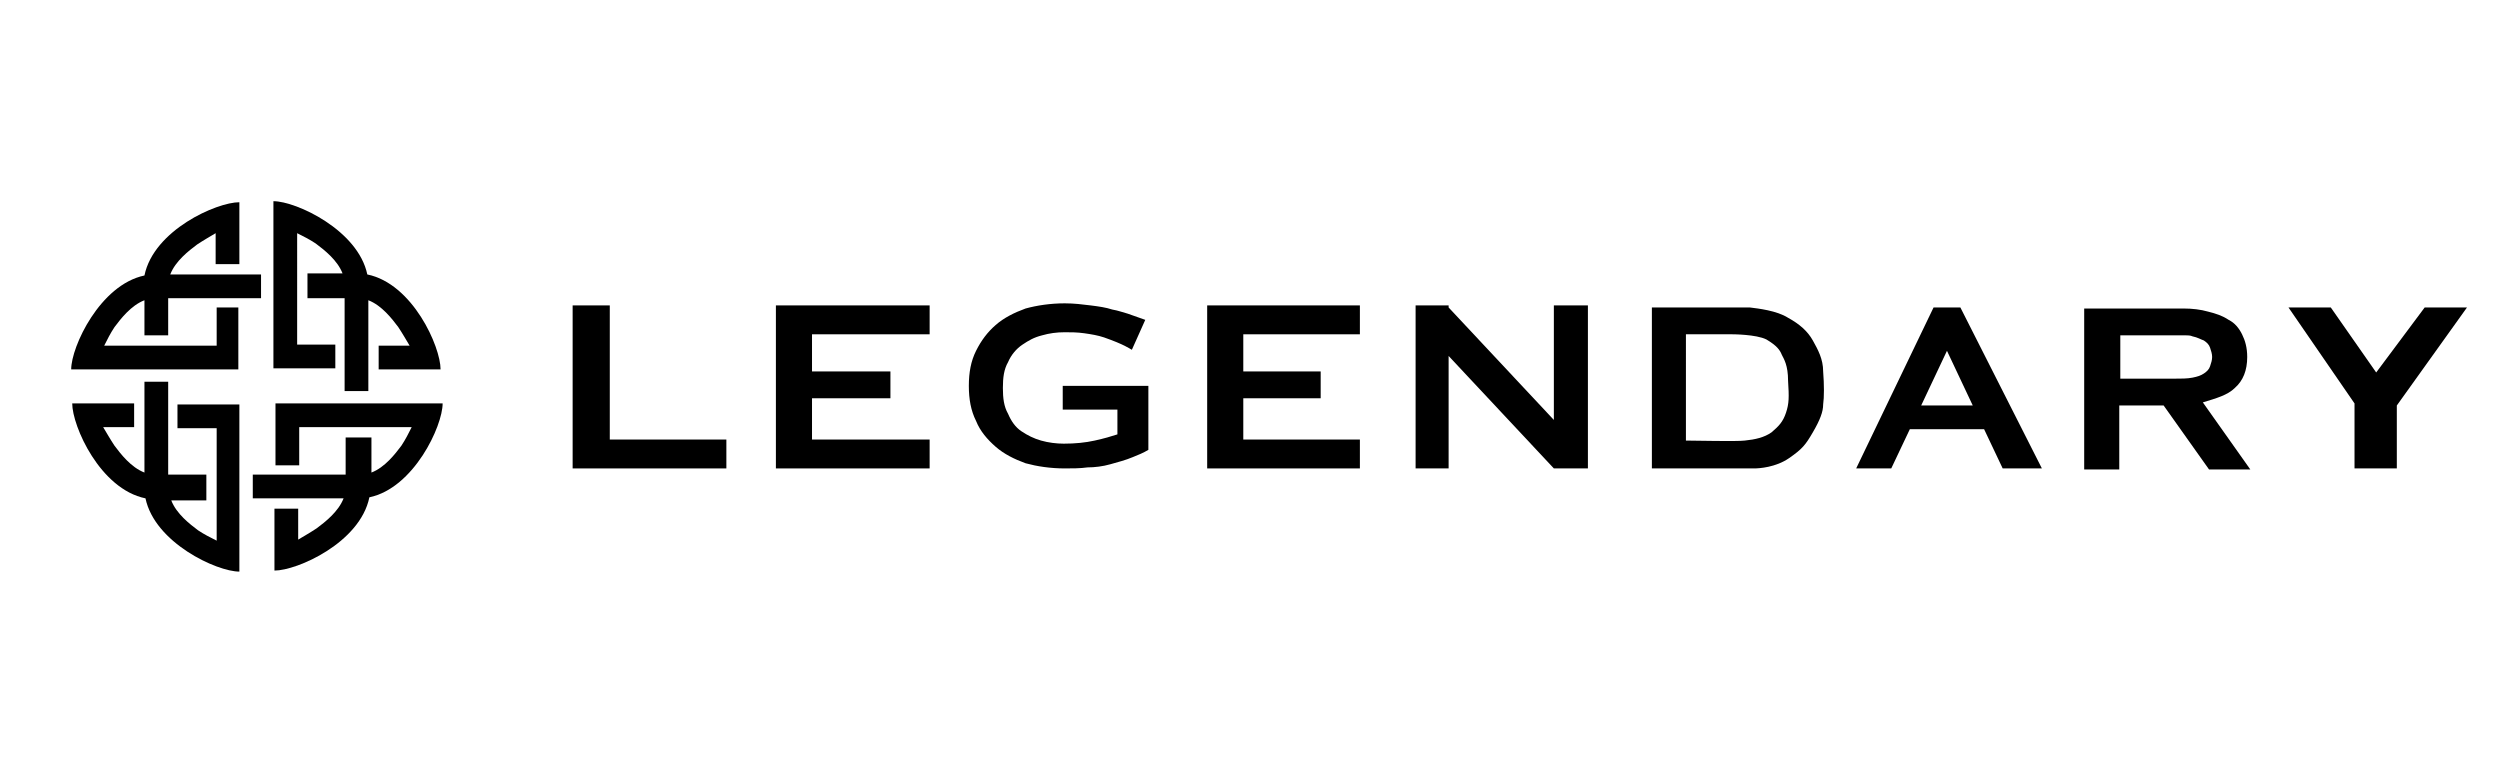 <?xml version="1.0" encoding="utf-8"?>
<!-- Generator: Adobe Illustrator 28.4.1, SVG Export Plug-In . SVG Version: 6.00 Build 0)  -->
<svg version="1.1" id="Ebene_1" xmlns="http://www.w3.org/2000/svg" xmlns:xlink="http://www.w3.org/1999/xlink" x="0px" y="0px"
	 viewBox="0 0 242.3 74.9" style="enable-background:new 0 0 242.3 74.9;" xml:space="preserve">
<g>
	<path d="M16.3,32.6v-3.7h9v-2.3h-8.8c0.5-1.3,1.8-2.3,2.6-2.9c0.6-0.4,1.3-0.8,1.8-1.1v3h2.3v-6c-2.2,0-8.3,2.7-9.2,7.1
		c-4.3,0.9-7.1,6.9-7.1,9.1l16.2,0v-6H21v3.7H10.1c0.3-0.6,0.6-1.2,1-1.8c0.6-0.8,1.6-2.1,2.9-2.6v3.4H16.3"/>
	<path d="M29.7,28.9h3.7v9h2.3v-8.8c1.3,0.5,2.3,1.8,2.9,2.6c0.4,0.6,0.8,1.3,1.1,1.8h-3v2.3h6c0-2.2-2.7-8.3-7.1-9.2
		c-0.9-4.3-6.9-7.1-9.1-7.1l0,16.2h6v-2.3h-3.7V22.6c0.6,0.3,1.2,0.6,1.8,1c0.8,0.6,2.1,1.6,2.6,2.9h-3.4V28.9"/>
	<path d="M33.5,42.4V46h-9v2.3h8.8c-0.5,1.3-1.8,2.3-2.6,2.9c-0.6,0.4-1.3,0.8-1.8,1.1v-3h-2.3v6c2.2,0,8.3-2.7,9.2-7.1
		c4.3-0.9,7.1-6.9,7.1-9.1l-16.2,0v6h2.3v-3.7h10.9c-0.3,0.6-0.6,1.2-1,1.8c-0.6,0.8-1.6,2.1-2.9,2.6v-3.4L33.5,42.4"/>
	<path d="M20,46h-3.7v-9H14v8.8c-1.3-0.5-2.3-1.8-2.9-2.6c-0.4-0.6-0.8-1.3-1.1-1.8h3v-2.3h-6c0,2.2,2.7,8.3,7.1,9.2
		c0.9,4.3,6.9,7.1,9.1,7.1l0-16.2h-6v2.3H21v10.9c-0.6-0.3-1.2-0.6-1.8-1c-0.8-0.6-2.1-1.6-2.6-2.9H20V46"/>
	<polygon points="59.1,29.6 55.5,29.6 55.5,45.4 70.4,45.4 70.4,42.6 59.1,42.6 	"/>
	<polygon points="75.3,29.6 75.2,29.6 75.2,45.4 90.1,45.4 90.1,42.6 78.7,42.6 78.7,38.6 86.3,38.6 86.3,36 78.7,36 78.7,32.4 
		90.1,32.4 90.1,29.6 	"/>
	<polygon points="150.6,40.7 140.4,29.8 140.4,29.6 137.2,29.6 137.2,45.4 140.4,45.4 140.4,34.5 150.6,45.4 153.9,45.4 153.9,29.6 
		150.6,29.6 	"/>
	<polygon points="117,29.6 117,29.6 117,45.4 131.8,45.4 131.8,42.6 120.5,42.6 120.5,38.6 128,38.6 128,36 120.5,36 120.5,32.4 
		131.8,32.4 131.8,29.6 	"/>
	<path d="M103,39.7h5.3l0,2.3v0.1c-0.6,0.2-1.3,0.4-2.2,0.6c-0.9,0.2-1.9,0.3-3,0.3c-0.7,0-1.5-0.1-2.2-0.3
		c-0.7-0.2-1.3-0.5-1.9-0.9c-0.6-0.4-1-1-1.3-1.7c-0.4-0.7-0.5-1.5-0.5-2.5c0-1,0.1-1.8,0.5-2.5c0.3-0.7,0.8-1.3,1.4-1.7
		c0.6-0.4,1.1-0.7,1.9-0.9c0.7-0.2,1.4-0.3,2.2-0.3c0.6,0,1.2,0,1.9,0.1c0.7,0.1,1.3,0.2,1.9,0.4c2,0.7,2.5,1.1,2.7,1.2L111,31
		l-1.7-0.6c-0.4-0.1-0.9-0.3-1.5-0.4c-0.6-0.2-1.3-0.3-2.1-0.4c-0.8-0.1-1.6-0.2-2.5-0.2c-1.4,0-2.7,0.2-3.8,0.5
		c-1.1,0.4-2.1,0.9-2.9,1.6c-0.8,0.7-1.4,1.5-1.9,2.5c-0.5,1-0.7,2.1-0.7,3.4c0,1.3,0.2,2.4,0.7,3.4c0.4,1,1.1,1.8,1.9,2.5
		c0.8,0.7,1.8,1.2,2.9,1.6c1.1,0.3,2.4,0.5,3.8,0.5c0.7,0,1.5,0,2.2-0.1c0.7,0,1.5-0.1,2.2-0.3c0.7-0.2,1.5-0.4,2.2-0.7
		c0.5-0.2,1-0.4,1.5-0.7v-6.2H103L103,39.7"/>
	<path d="M189.2,39.3h-3l2.5-5.3l2.5,5.3H189.2z M187.4,29.8l-7.5,15.6h3.4l1.8-3.8h7.2l1.8,3.8h3.8L190,29.8
		C190,29.8,187.4,29.8,187.4,29.8z"/>
	<polygon points="235,29.8 230.3,36.1 225.9,29.8 221.8,29.8 228.2,39.1 228.2,45.4 232.3,45.4 232.3,39.3 239.1,29.8 	"/>
	<path d="M205.5,36.7v-4.2h6.3v0c0.2,0,0.5,0,0.7,0.1c0.5,0.1,0.8,0.3,1.1,0.4c0.3,0.2,0.5,0.4,0.6,0.7c0.1,0.3,0.2,0.6,0.2,0.9
		c0,0.3-0.1,0.6-0.2,0.9c-0.1,0.3-0.3,0.5-0.6,0.7c-0.3,0.2-0.6,0.3-1.1,0.4c-0.5,0.1-1.1,0.1-1.8,0.1L205.5,36.7 M216.6,37.6
		c0.8-0.7,1.2-1.7,1.2-3c0-0.9-0.2-1.6-0.5-2.2c-0.3-0.6-0.7-1.1-1.3-1.4c-0.6-0.4-1.2-0.6-2-0.8c-0.7-0.2-1.5-0.3-2.4-0.3v0H202
		v15.6h3.4v-6.2h4.3l4.4,6.2h4l-4.6-6.5C214.8,38.6,215.9,38.3,216.6,37.6"/>
	<path d="M173.1,40c-0.3,0.9-0.7,1.3-1.4,1.9c-0.7,0.5-1.6,0.7-2.6,0.8c-0.8,0.1-4.7,0-5.7,0V32.4h4.5c0,0,2.3,0,3.3,0.5
		c1,0.6,1.3,1,1.5,1.5c0.2,0.4,0.6,1,0.6,2.5C173.4,38.5,173.4,39.1,173.1,40 M175.7,33c-0.5-0.9-1.3-1.6-2.4-2.2
		c-1.1-0.7-2.9-0.9-3.7-1c-0.8,0-6.4,0-6.4,0h-3.1v15.6h3.4v0h6.5c0.5,0,2.1-0.1,3.4-1c1.3-0.9,1.6-1.3,2.3-2.5c0.7-1.2,1-2,1-2.7
		c0.1-0.7,0.1-1.9,0-3.2C176.7,34.8,176.2,33.9,175.7,33"/>
</g>
</svg>
